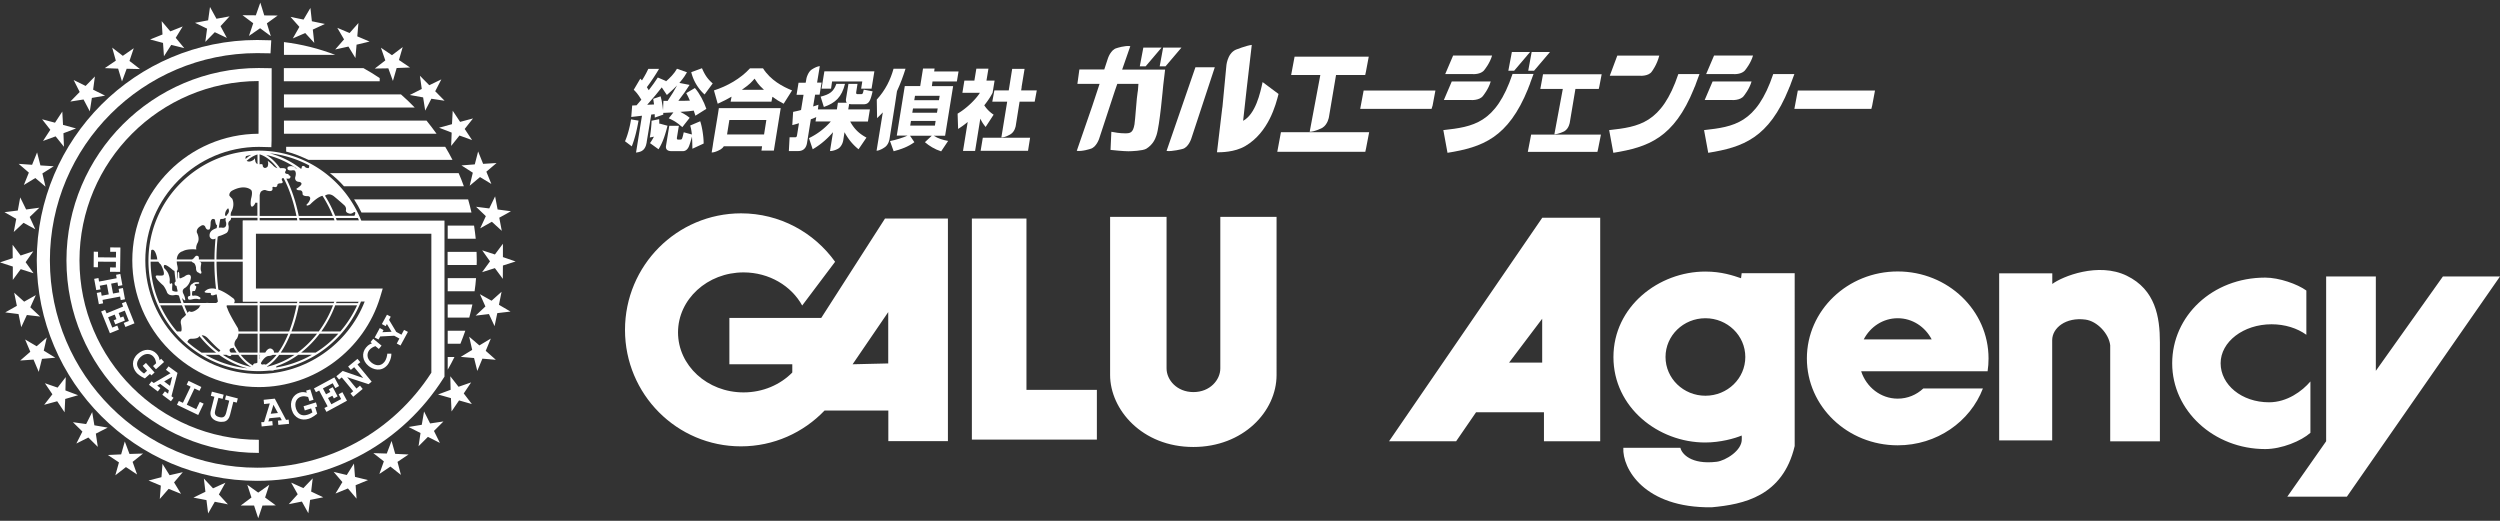 <svg version="1.1" id="レイヤー_1" xmlns="http://www.w3.org/2000/svg" x="0" y="0" width="240" height="50" xml:space="preserve"><rect width="100%" height="100%" fill="#333333" stroke="none"/><style>.st0{fill:#fff}</style><path class="st0" d="M107.73 6.67l.78-2.24c-.51-.08-1.31.19-1.31.19-.57.14-.84.98-.84.98l-.35 1.07h-2.39l-.19 1.38h2.13l-.7 2.12-1.49 4.31c.51.08 1.31-.19 1.31-.19.57-.14.84-.98.84-.98l1.5-4.57.24-.69H109.29l-.05.63c0 .03-.01.11-.03.19-.08.34-.23 2.68-.3 3.07-.14.8-.4.86-.89.86-.53 0-1.02-.09-1.33-.15l-.08 1.74c1.19.13 1.66.13 1.71.13.27 0 1.39-.04 1.72-.24.63-.39.86-.92.98-1.29.31-.9.63-4.61.65-4.8l.18-1.51h-4.12z"/><path class="st0" d="M111.51 4.57h-1.75l-.34 1.8h.56zM111.66 4.57l-.33 1.8h.56l1.53-1.8zM111.99 14.49c.51.08 1.53-.19 1.53-.19.57-.14.84-.98.84-.98l2.26-6.86h-1.86l-2.77 8.03zM121.21 7.88c-.23 1.06-.67 3.06-1.87 3.72l.34-3.07.49-4.22c-.52.06-1.53.46-1.53.46-.87.39-.92 1.65-.92 1.65l-.37 3.89-.01.02-.51 4.29c.35 0 1.68.01 2.72-.6 2.25-1.32 2.93-3.98 3.19-5l-1.53-1.14zM150.03 8.54l-.81 4.35c.39 0 .96-.29.96-.29.44-.26.52-.84.52-.84l.54-3.22h2.24l.06-.26.22-1.15h-5.63l-.26 1.41h2.16zM150.36 12.92h-3.37l-.32 1.66h6.68l.06-.25.28-1.41h-2.31zM137.43 10.45H130.58l.33-1.76H137.8l-.27 1.44-.1.32zM179.65 10.45H172.26l.33-1.76H180l-.27 1.44-.08.32z"/><g><path class="st0" d="M126.75 7.21l-1.02 5.44c.49 0 1.2-.37 1.2-.37.55-.33.65-1.05.65-1.05l.68-4.03H131.06l.07-.32.27-1.44h-7.12l-.33 1.76h2.8zM128.56 12.69h-5.59l-.35 1.88h8.45l.07-.32.3-1.56z"/></g><g><path class="st0" d="M146.89 4.99h-1.75l-.34 1.8h.56zM147.04 4.99l-.33 1.8h.56l1.53-1.8zM142.51 6.7s.52-.63.73-1.37h-3.74l-.76 1.78h2.6c0 .01.84.07 1.17-.41zM142.38 9.19s.52-.63.73-1.37h-3.74l-.76 1.78h2.6c0 .01.84.06 1.17-.41zM145.2 7.11c-1.6 4.75-3.78 5.06-6.64 5.38l.4 2.18c3.35-.54 5.82-1.42 7.74-6.16l.01-.04c.06-.16.12-.32.19-.48h-.01l.33-.89h-2.02z"/></g><g><path class="st0" d="M167.56 6.7s.52-.63.73-1.37h-3.74l-.76 1.78h2.6c0 .01.84.07 1.17-.41zM167.42 9.19s.52-.63.73-1.37h-3.74l-.76 1.78h2.6c0 .01.85.06 1.17-.41zM171.93 8l.33-.89h-2.03c-1.6 4.75-3.78 5.06-6.64 5.38l.4 2.18c3.35-.54 5.82-1.42 7.74-6.16l.01-.04c.07-.14.14-.3.19-.47z"/></g><g><path class="st0" d="M158.58 6.86s.49-.63.71-1.52h-4.03l-.72 1.93h2.89c.01.01.85.06 1.15-.41zM162.82 8l.33-.89h-2.03c-1.6 4.75-3.78 5.06-6.64 5.38l.4 2.18c3.35-.54 5.82-1.42 7.74-6.16l.01-.04c.07-.14.14-.3.19-.47z"/></g><g><path class="st0" d="M95.39 11.01a3.09 3.09 0 01-.9-.9c.43-.54.64-.9.8-1.2l.19-1.17h-.78l.19-1.15h-1.16l-.19 1.15h-.96l-.19 1.17h1.68c-.34.55-1.19 1.44-2.14 2l.05 1.47c.32-.21.56-.37.92-.67l-.45 2.78h1.16l.5-3.1c.18.38.33.57.51.8l.77-1.18zM94.14 14.48h4.55l.2-1.26h-4.54z"/><path class="st0" d="M98.03 8.67l.05-.3h-.01l.29-1.76h-1.19l-.33 2.07h-1.38l-.2 1.08h1.43l-.56 3.44c.38 0 .88-.31.88-.31.42-.25.5-.8.5-.8l.37-2.33h1.45l.2-1.08h-1.5zM86.11 8.75c.35-.75.59-1.43.82-2.15h-1.15c-.3 1.07-.78 2.05-1.61 2.96l.03 1.78c.18-.16.38-.38.55-.55l-.6 3.68c.3 0 .74-.3.74-.3.42-.25.5-.8.5-.8l.54-3.42.18-1.2zM91.86 7.82l.16-.96h-2.34l.04-.28h-1.11l-.27 1.68h-1.48l-.77 4.76h1.03c-.37.18-1.2.44-1.68.52l.35.98c.69-.18 1.38-.42 1.99-.87l-.42-.62h2.09l-.66.62c.41.35.93.68 1.56.88l.67-1c-.53-.1-.94-.22-1.38-.5h1.09l.77-4.76h-2.04l.06-.45h2.34zm-2.11 4.24h-2.37l.07-.45h2.37l-.07.45zm.2-1.24h-2.37l.07-.41h2.37l-.07.41zm.26-1.62l-.07.42h-2.37l.07-.42h2.37z"/><g><path class="st0" d="M73.25 6.56H72c-.91.99-2.18 1.71-3.46 2.12l.36 1.28c.54-.24.87-.42 1.33-.68l-.09.48h3.92l.09-.47c.37.27.66.45 1.08.67l.81-1.28c-.88-.35-2.07-.98-2.79-2.12zm-2.03 2.06c.83-.58.92-.74 1.22-1.07.22.31.31.53.9 1.07h-2.12zM68.93 10.91l-.19 1.15-.28 1.69-.04.29-.1.6c.38 0 .88-.31.88-.31.13-.08.22-.18.29-.29h3.67l-.06.42h1.19l.66-4.08h-5.94l-.08.53zm4.42 2H69.8l.02-.15.2-1.24h3.55l-.22 1.39z"/></g><g><path class="st0" d="M60.58 11.46c-.11.74-.36 1.63-.58 2.1l.65.49c.32-.81.5-1.64.65-2.47l-.72-.12zM63.31 11.86l-.02.07c0-.21 0-.3-.01-.49l-.73.15c0 .31-.08 1.16-.17 1.61l.4-.08c-.19.34-.26.45-.38.62l.82.59c.28-.47.54-.97.86-2.26l-.77-.21zM67.64 9.07l.78-1.06c-.48-.42-.73-.77-1.03-1.46l-1.03.38a4.26 4.26 0 001.28 2.14zM66.26 12.05c.07.25.12.46.16.86l-.78-.21c-.03.12-.1.47-.17.62-.03.07-.11.08-.17.08h-.21c-.14 0-.11-.15-.1-.22l.18-1.1h-.92l-.31 1.9c-.07.41.2.53.54.53h1.08c.18 0 .39-.09.54-.38.1-.19.23-.65.33-1.02.02.32.03.54.04 1.17l1.08-.5c0-.68-.15-1.61-.33-2.14l-.96.41z"/><path class="st0" d="M65.88 8.94c.14.26.21.38.35.72-.49.02-.69.02-1.11.02.57-.76.67-.88 1.08-1.53l-.98-.19c.46-.54.61-.81.73-1.02l-.96-.34c-.28.49-.68.89-1.1 1.25l.05-.07-.79-.34c-.28.42-.48.72-.87 1.22-.07-.11-.08-.12-.18-.29.38-.5.86-1.22 1.17-1.76h-1.03c-.1.21-.27.57-.61 1.11-.08-.09-.1-.12-.16-.17l-.63 1.07c.15.14.4.39.73.95-.16.2-.23.27-.46.54-.25.01-.28.01-.42.02l-.09 1.1c.16-.02.2-.02.26-.03.07-.01.56-.06.77-.09l-.57 3.54c.4-.05.56-.16.56-.16.43-.24.47-.9.47-.9l.43-2.59c.17-.02.29-.03.33-.04 0 .17 0 .18.01.33l.82-.29c-.01-.39-.11-1.27-.26-1.75l-.71.24c.04.23.05.32.08.54-.33.02-.37.02-.66.03.56-.62 1.07-1.24 1.4-1.67l.49.73c.19-.19.5-.41.98-.92-.28.52-.46.81-.91 1.49-.21 0-.29 0-.4-.01l-.05 1.16c.14 0 .19-.01.25-.01.12-.01.65-.04.76-.04l-.45.57c.34.15.8.37 1.3.85l.71-.9c-.11-.09-.29-.25-.9-.57.75-.04 1.03-.08 1.29-.12.07.19.09.27.16.49l1.05-.66c-.23-.68-.64-1.47-1.1-2l-.83.49z"/></g><g><path class="st0" d="M81.79 10.01h1.12c.54 0 .66-.39.86-1.24l-.85-.16c-.09.39-.1.43-.28.43h-.29c-.16 0-.17-.07-.15-.22l.12-.77h-.87l-.23 1.42c-.02.11-.03.27.07.39h-.85l-.1.64h-1.82l.05-.45c-.18.07-.28.1-.51.17l.19-1.13h.43l.19-1.16h-.43l.26-1.58c-.36.03-.81.35-.81.35-.34.26-.47.82-.47.82l-.07.4-.02.02h-.67l-.19 1.16h.67l-.24 1.46c-.31.09-.53.13-.76.18l-.08 1.27c.32-.08.44-.12.64-.18l-.18 1.12c-.03.16-.04.23-.22.23h-.5l-.07 1.32h.9c.72 0 .82-.62.85-.81l.36-2.24c.21-.07.25-.09.52-.21l-.07.42h1.47a6.49 6.49 0 01-2.1 1.6l.36 1.07c.39-.23 1.15-.71 1.95-1.64l-.13.81-.16 1 .01-.01v.01c.38 0 .76-.22.76-.22.42-.25.5-.8.5-.8l.12-.77.01-.01c.49.92 1.07 1.41 1.34 1.63l.76-1.12c-.47-.26-1.08-.64-1.56-1.54h1.7l.19-1.17h-2.08l.09-.52c.05.01.15.03.27.03z"/><path class="st0" d="M79.88 7.82h2.9l-.11.69h1l.27-1.66h-4.8l-.27 1.66h.91z"/><path class="st0" d="M78.78 9.28l.31.99c1.12-.39 1.72-.96 2.03-2.22h-.83c-.27.75-.62 1-1.51 1.23z"/></g></g><g><path class="st0" d="M36.46 31.49l-.49.91.37.19.16-.29 1.34-.07.5.27-.25.48.36.19.71-1.31-.37-.19-.25.46-.5-.27-.69-1.15.16-.31-.36-.19-.49.9.37.2.11-.21.45.75-.88.04.11-.2zM35.14 33.36c-.45.54-.35 1.29.24 1.77.4.33 1.22.63 1.83-.11.11-.13.38-.61.36-1.07h-.39c-.01.17-.07.54-.29.81-.37.45-.87.34-1.24.04-.53-.43-.39-.96-.19-1.2.15-.18.36-.3.58-.37l.33.27.26-.32-.8-.66-.26.32.14.12c-.08.03-.34.11-.57.4zM25.08 40.53l.04.41 1.06-.11-.04-.41-.38.04.1-.31 1.03-.1.16.29-.37.04.04.41 1.03-.1-.04-.41-.25.03-1.08-2.04-1.07.11.04.41.55-.06-.55 1.79-.27.01zm1.17-1.67l.43.79-.69.07.26-.86zM32.29 36.12l.26.32.26-.21 1.1 1.33-.26.21.26.32.91-.75-.26-.32-.34.28-.89-1.09 2.05.67.3-.24-1.36-1.65.27-.22-.27-.32-.9.74.26.32.32-.26.87 1.04-1.97-.68zM30.14 37.29l.19.36.31-.16.81 1.52-.31.16.2.37 1.97-1.07-.44-.82-.36.2.24.46-.94.5-.32-.6.42-.22.14.26.36-.2-.47-.88-.37.2.14.26-.41.22-.3-.56.94-.5.25.47.36-.2-.45-.83zM28.77 37.69c-.65.2-1 .87-.76 1.66.25.81.96 1.06 1.6.86.39-.12.76-.43.84-.49l-.19-.63.19-.06-.12-.4-1.19.37.12.4.61-.19.12.38-.13.08c-.11.07-.24.11-.36.15-.23.07-.48.08-.7-.05-.19-.12-.32-.33-.39-.56-.18-.6.1-1.01.49-1.13.26-.08.43-.03.68.03l.12.39.4-.12-.31-1-.4.12.06.2c-.21-.05-.38-.1-.68-.01zM13.91 36.33l.49-.44.13.15.31-.28-.83-.92-.31.28.42.47-.29.27-.13-.09c-.11-.08-.2-.17-.29-.26-.16-.18-.28-.4-.25-.65.03-.22.17-.43.34-.59.46-.42.96-.34 1.23-.03.18.2.21.37.26.63l-.3.27.28.31.78-.7-.28-.31-.15.14c-.03-.2-.07-.38-.28-.61-.45-.5-1.21-.54-1.82.01-.63.56-.55 1.32-.1 1.82.27.29.71.49.79.53zM9 24.16l-.01 1.49.41.01.01-.54 1.72.01-.01.55-.55-.01-.01.42.97.01.03-2.34-.98-.01v.42h.56l-.01.55-1.72-.02v-.53zM19.55 38.75l-.37-.17-.34.7-.91-.43.74-1.56.48.23.18-.37-1.23-.59-.18.37.38.19-.74 1.55-.39-.18-.18.37 2.04.98zM12.37 30.81l-.49.19.16.39.87-.35-.83-2.08-.38.16.12.31-1.59.65-.14-.33-.38.15.84 2.09.86-.35-.15-.39-.48.2-.4-.99.63-.26.17.44-.27.11.16.39.92-.37-.15-.39-.28.11-.17-.44.59-.23zM16.18 35.17l-.25.33.44.33-1.61.94-.21-.16-.25.33.85.64.25-.33-.31-.23.29-.17.83.62-.08.32-.3-.22-.25.33.83.62.25-.33-.2-.15.58-2.24-.86-.63zm.14 1.87l-.56-.42.77-.45-.21.87zM20.39 40.16c.17.18.34.24.55.3.19.05.37.05.56.02.31-.05.51-.34.58-.64l.32-1.27.33.08.1-.4-1.13-.29-.1.4.41.1-.29 1.14c-.1.38-.25.55-.68.44-.47-.12-.44-.41-.38-.64l.31-1.21.4.1.1-.4-1.13-.29-.1.4.34.09-.3 1.18c-.1.32-.14.63.11.89zM9.7 28.04l-.41.08.2 1.08.41-.08-.06-.33 1.69-.32.06.34.41-.08-.2-1.08-.41.08.06.34-.6.11-.18-.95.61-.12.06.35.41-.08-.2-1.08-.41.08.06.33-1.69.32-.06-.34-.41.08.2 1.08.41-.07-.07-.35.68-.13.18.96-.68.13zM47.51 25.74l.76 1.03.01-1.28 1.22-.39-1.22-.42V23.4l-.77 1.03-1.22-.4.75 1.06-.76 1.04zM46.97 20.01l-1.27-.16.94.9-.54 1.17 1.12-.63.95.87-.24-1.26 1.12-.62-1.28-.17-.24-1.26zM39.34 9.12l1.28.23.2 1.27.59-1.14 1.27.19-.9-.91.59-1.14-1.16.56-.9-.91.18 1.27zM12.43 43.58l-.45-1.2-.35 1.24-1.28.06 1.07.71-.35 1.24 1.02-.79 1.07.71-.43-1.21 1-.8zM2.58 30.24l1.28.15-.95-.89.53-1.17-1.12.63-.96-.86.26 1.26-1.12.63 1.28.16.26 1.26zM6.28 37.48l.03-1.28-.78 1.01-1.22-.42.72 1.06-.79 1.01 1.25-.34.71 1.06.06-1.28 1.24-.36zM9.06 40.83l-.21-1.27-.58 1.15L7 40.53l.91.9-.58 1.15L8.48 42l.91.9-.19-1.27 1.14-.58zM1.23 26.87l.76-1.03 1.23.39-.76-1.06.74-1.05-1.22.41-.77-1.03.01 1.28-1.22.41 1.23.4zM4.2 33.66l.29-1.26-.97.84-1.11-.65.5 1.18-.97.84 1.28-.09.5 1.18.31-1.25 1.28-.11zM11.34 6.59l.37 1.23.45-1.22 1.28.03-1.01-.78.41-1.22-1.05.73-1.02-.79.35 1.25-1.06.72zM4.13 13.53l1.21-.44.8 1-.05-1.3 1.21-.46-1.25-.34-.07-1.28-.7 1.07-1.24-.33.79 1.01zM2.29 17.76l1.1-.67.98.83-.3-1.27 1.09-.69-1.28-.08-.32-1.25-.48 1.19-1.29-.09.98.84zM8.02 9.55l.6 1.14.2-1.29 1.27-.22-1.15-.57.17-1.27-.89.91-1.15-.57.58 1.15-.9.92zM41.29 40.65l-.58-1.15-.22 1.28-1.27.21 1.15.58-.19 1.27.9-.9 1.15.58-.57-1.15.91-.91zM37.94 43.57l-.35-1.24-.46 1.21-1.29-.04 1.01.79-.43 1.21 1.06-.71 1.01.8-.33-1.25 1.06-.71zM45.23 36.71l-1.21.42-.79-1.01.03 1.3-1.21.45 1.24.35.06 1.28.72-1.06 1.23.35-.78-1.02zM47.12 32.5l-1.1.66-.98-.84.29 1.27-1.1.67 1.28.11.31 1.24.49-1.18 1.29.11-.97-.86zM48.15 28.01l-.96.86-1.12-.63.53 1.18-.94.88 1.28-.15.54 1.16.26-1.25 1.27-.15-1.11-.65zM30.02 45.92l-.9.94-1.17-.53.63 1.12-.86.95 1.26-.25.62 1.12.17-1.28 1.26-.25-1.16-.55zM34.08 45.78l-.1-1.28-.69 1.1-1.26-.3.84.98-.66 1.1 1.19-.49.83.98-.09-1.29 1.19-.49zM21.64 46.34l-1.19.54-.88-.94.15 1.27-1.15.56 1.25.24.16 1.28.64-1.12 1.26.25-.87-.95zM25.85 46.54l-1.06.75-1.05-.75.4 1.22-1.03.77h1.28l.4 1.22.41-1.22 1.28-.01-1.03-.76zM16.28 45.62l-.68-1.09-.1 1.28-1.24.32 1.18.49-.1 1.28.85-.97 1.19.48-.67-1.1.84-.98zM1.32 22.27l.94-.88 1.13.62-.54-1.18.93-.89-1.27.17-.57-1.16-.23 1.26-1.28.16 1.13.64zM15.65 4.12l.09 1.28.7-1.09 1.25.31-.82-.99.67-1.09-1.19.47-.83-.98.08 1.28-1.19.48zM42.98 34.27v1.22c.23-.4.45-.81.65-1.22h-.65zM44.67 31.75h-1.69V33h1.22c.17-.41.32-.83.47-1.25zM45.77 25c0-.27-.01-.55-.02-.82h-2.78v1.26h2.79c.01-.15.01-.29.01-.44zM45.7 26.7h-2.72v1.26h2.58c.06-.41.11-.83.14-1.26zM45.35 29.23h-2.37v1.26h2.07c.11-.42.21-.84.3-1.26zM27.47 14.1v.45c.75.17 1.47.49 2.15.8h13.82c-.22-.43-.45-.85-.7-1.26H27.47zM33.02 17.88h11.51c-.15-.43-.32-.84-.5-1.26H31.67c.49.38.94.8 1.35 1.26zM45.67 22.92c-.04-.42-.1-.84-.16-1.26h-2.53v1.26h2.69zM44.94 19.14H33.99c.26.4.5.82.71 1.26h10.56c-.09-.42-.2-.84-.32-1.26zM45.39 16.58l-.3 1.25.99-.83 1.09.66-.48-1.18.98-.83-1.29.08-.48-1.19-.32 1.24-1.28.1zM40.95 11.58H27.26v1.26h14.65c-.31-.43-.63-.85-.96-1.26zM36.46 7.5c-.51-.34-1.03-.66-1.57-.96h-7.64V7.8h9.2v-.3zM43.36 12.73l-.05 1.28.8-1 1.21.44-.71-1.07.8-1.01-1.24.33-.71-1.07-.07 1.29-1.24.34zM19.71 4.02l.91-.93 1.16.55-.61-1.13.87-.94-1.26.23-.62-1.13-.18 1.28-1.26.24 1.16.56zM23.9 3.45l1.07-.74 1.03.76-.38-1.23 1.04-.75-1.29-.01-.38-1.23-.43 1.22-1.28-.01 1.03.77zM38.49 9.06H27.26v1.26h12.55c-.42-.44-.86-.86-1.32-1.26zM27.26 4.04v1.23h4.93c-1.56-.6-3.21-1.02-4.93-1.23zM33.45 4.47l.67 1.1.11-1.28 1.25-.3-1.18-.5.11-1.28-.85.96-1.18-.5.65 1.11-.85.97zM37.28 6.56l.44 1.21.36-1.24 1.28-.05-1.06-.72.36-1.24-1.03.78-1.06-.72.42 1.22-1.01.78zM28.11 3.69l1.19-.52.87.95-.14-1.28 1.16-.54-1.25-.26L29.8.76l-.66 1.12-1.25-.26.85.96zM18.25 28.41s-.32-.02-.18.3c0 0 .02.12.37.03 0 0 .34-.13.69 0 0 0 .29-.1-.03-.25 0 0-.15-.17-.56-.1 0 0-.18.08-.07-.44l.24-.02s.27-.52.03-.5c0 0-.18-.12.1-.18 0 0 .44.02.24-.15 0 0-.44-.08-.61.15 0 0-.25.05-.25.49 0 0 .1.48.03.67z"/><path class="st0" d="M34.68 21.18c-1.55-3.93-5.38-6.72-9.85-6.72-5.83 0-10.58 4.75-10.58 10.58S19 35.63 24.83 35.63c.33 0 .66-.02.99-.05h.39s.04-.01.1-.05c3.8-.54 6.96-3.11 8.34-6.57v-.06H23.38v-7.65h11.3v-.07zM25.19 35s-.23-.03-.09-.24c0 0 .33-.59.72-.59 0 0 .2-.01.35-.1h.38c-.32.4-.67.72-1.03.94-.07-.04-.17-.05-.33-.01zm.45.21v-.03c.41-.26.8-.63 1.16-1.11h1.47c-.8.53-1.69.92-2.63 1.14zm1.31-1.36c.35-.51.67-1.13.95-1.82h2.54c-.55.7-1.17 1.31-1.87 1.82h-1.62zm-.45 1.43c.02-.04.03-.08.04-.12.74-.26 1.45-.63 2.09-1.1h1.32c-1.05.6-2.21 1.02-3.45 1.22zm3.8-1.43h-1.39c.66-.52 1.26-1.13 1.78-1.82h1.79c-.63.7-1.37 1.32-2.18 1.82zm2.01-4.9h2.12l-.06.15h-2.11c.02-.05.04-.1.05-.15zm1.97.36c-.42.92-.96 1.76-1.61 2.51h-1.82c.54-.76.99-1.6 1.33-2.51h2.1zm-5.53-.36h3.34c-.02.05-.03.1-.05.15h-3.32l.03-.15zm3.22.36c-.35.92-.82 1.76-1.37 2.51h-2.62c.29-.76.53-1.6.71-2.51h3.28zm-7.04-.36h3.61c-.01.05-.02.1-.02.15h-3.58v-.15zm0 .36h3.54c-.18.92-.42 1.76-.71 2.51h-2.83v-2.51zm0 2.72h2.75c-.29.7-.61 1.32-.98 1.82h-.4c.01-.05 0-.1-.02-.16 0 0-.31-.56-.75.05 0 0-.02.06-.07.11h-.54v-1.82zm0 2.03h.05c-.03.07-.04.18-.02.34 0 0-.01.04-.03.1v-.44zm-1.31-19.07c.17-.05.34-.09.51-.13-.19.11-.38.25-.55.4-.03-.1 0-.19.04-.27zm-1.72 5c.19.29-.02.53-.02.53a.81.81 0 00-.14.2h-.11c-.01-.03-.02-.05-.02-.05-.04-.43.29-.68.29-.68zm-.76 1.07c.08-.05.15-.04.15-.04.16 0 .25-.04.3-.09h.08c-.05.25.04.43.04.43.08.59-.36.5-.36.5-.12-.02-.23-.01-.34 0 .04-.28.08-.54.13-.8zm-3.6 3.06c.46-.27 1.31-.17 1.31-.17-.08-.3.13-.65.13-.65.23-.44-.08-.97-.08-.97-.08-.4.34-.61.34-.61.32-.25.46.04.46.04.15.44.42.25.42.25.1-.15.1-.67.1-.67.09-.53.42-.25.42-.25.05.4.13.52.2.54-.01.09-.03.18-.04.27-.22.07-.36.16-.36.16-.44.27-.3.69-.3.69.16.3.4.23.55.15-.06.65-.1 1.32-.1 2.01h-1.5v-.05c.03-.29-.12-.29-.12-.29-.19-.1-.35.22-.35.22a.44.44 0 00-.16.12h-1.49c.04-.69.57-.79.57-.79zm.87 1c.07.08.21.13.21.13.15.12.2.44.2.44-.02.44.22.47.22.47.37.29.29-.08.29-.08-.13-.2-.02-.71-.02-.71.05-.22-.12-.22-.12-.22-.01-.01-.02-.02-.02-.03h1.41c0 .91.06 1.78.16 2.62-.37-.09-.74-.07-1.02.18 0 0-.32.2.35.2 0 0 .24-.03.17.15 0 0 .03.18.42.02 0 0 .07-.02.15-.02.03.23.07.45.11.67-.04.06-.09.11-.18.15h-.66c-.1-.01-.22-.02-.35 0h-2.1c-.06-.16-.11-.33-.16-.49.29.33.31.22.31.22.02-.27-.19-.65-.19-.65-.17-.38.17-.53.17-.53.53-.36.57-1.01.57-1.01-.02-.46-.51-.17-.51-.17-.11.11-.34.19-.34.19-.25.15-.25 0-.25 0-.02-.15-.02-.4-.02-.4-.08-.3-.15-.06-.15-.06l.02.3c.02.14.01.23-.01.3-.04-.26-.07-.52-.09-.78.17-.11.02-.61.02-.61a1.69 1.69 0 01-.03-.3h1.44zm2.72 8.49s.07.08-.1.15c0 0-.01.01-.02.03-.61-.45-1.16-.99-1.65-1.59.14-.02.33.02.56.24 0-.01.79.87 1.21 1.17zm-1.87-4.3c-.06.06-.11.13-.15.23 0 0-.44.44-.81.4 0 0-.13-.15-.27.07 0 0-.01.01-.02.03-.11-.24-.22-.48-.31-.73h1.56zm-2.66-3.38c.06.04.1.06.15.08.03.34.07.68.12 1.01-.15.11-.1.22-.1.22 0 .19.17.21.17.21l.01.02c.03.17.07.33.11.5-.21.09-.5-.06-.5-.06-.06-.04-.02-.53-.02-.53.04-.34-.21-.11-.21-.11-.06-.08-.04-.29-.04-.29.04-.27-.09-.59-.09-.59-.08-.32-.44-.65-.44-.65-.22-.78.84.19.84.19zm-2.08-1.91c.37-.27.56.73.56.73 0 .06.01.11.03.16h-.64c0-.3.02-.59.05-.89zm-.06 1.1h.74c.1.16.24.28.24.28.42.78.27.97.27.97 0 .13-.53.08-.53.08-.7-.09.42.89.42.89.17.11.4.63.4.63.13.51.76.36.76.36.16-.04.31 0 .42.05.07.24.14.48.23.72H15.3a9.99 9.99 0 01-.84-3.98zm3.05 5.43s-.25.17-.12.62c0 0 .11.54-.01.65h-.39c-.65-.75-1.19-1.6-1.61-2.51h2.09c.12.31.25.61.39.91-.07.09-.19.2-.35.33zm.48 2.28c.04-.12.14-.31.36-.31 0 0 .67.03.76-.22 0 0 .01-.01.04-.03.48.6 1.01 1.13 1.6 1.59h-1.39c-.48-.31-.94-.66-1.37-1.03zm5.77 2.53c-1.46-.15-2.83-.61-4.04-1.3h1.31c.83.6 1.75 1.04 2.73 1.3zm-2.37-1.3h.35c.01.01.02.01.03.02 0 0 .42.24.44-.02h.66c.38.51.81.91 1.26 1.17-.99-.22-1.9-.62-2.74-1.17zm.85-.64s.09.01.17-.06c.1.17.2.34.31.49h-.57c-.02-.03-.04-.07-.08-.11 0 0-.13-.25.17-.32zm2.48 1.38a.53.53 0 01-.15.08s-.27-.03-.28.21c-.42-.22-.81-.57-1.18-1.03h1.6v.74zm0-.95h-1.76c-.16-.22-.31-.46-.45-.72 0-.04.01-.09 0-.14 0 0 0-.25.24-.49 0 0 .11-.19.15-.47h1.83v1.82zm0-2.03H22.9c-.01-.11-.02-.22-.07-.33 0 0-.89-1.45-.99-1.87 0 0-.13-.19-.06-.31h2.95v2.51zm0-2.87v.15h-2.26c.04-.05.07-.11.07-.2 0 0 .03-.19-.25-.34 0 0-.63-.52-1.32-.76-.1-.86-.17-1.75-.17-2.68h2.53v3.83h1.4zm0-7.77h-1.41v3.73h-2.53c0-.75.05-1.47.12-2.18.14-.09.25-.1.25-.1.3-.1.57-.25.57-.25.29-.17.23-.69.23-.69-.1-.32.06-.46.06-.46.18-.12.18-.28.17-.32h2.54v.27zm0-.46h-2.57c-.02-.23.05-.37.05-.37.4-.72.09-1.28.09-1.28-.09-.06-.27-.29-.27-.29-.04-.32.27-.48.27-.48 1.18-.63 1.77-.1 1.77-.1.27.15.04.89.04.89-.13.88.13.74.13.74.17-.06.3-.38.3-.38.07.02.13.02.18.01v1.26zm0-4.96c-.14-.07-.2-.24-.2-.24-.08-.53-.15-.19-.15-.19-.34.25-.58.19-.69.11.33-.29.68-.5 1.04-.61v.93zm4.96.12c.01.1 0 .25-.08.26 0 0-.27 0-.34-.15 0 0-.27-.19-.3.11 0 0 0 .07-.06.11a8.53 8.53 0 00-3-1.49c1.34.14 2.62.55 3.78 1.16zm-4.75-1.06c.62.19 1.19.65 1.7 1.33-.2-.05-.38-.23-.38-.23-.15-.19-.55-.48-.55-.48.11.34-.02.57-.02.57-.34.3-.46-.08-.46-.08.05-.25-.27-.16-.3-.15v-.96zm0 3.92c.04-.22.11-.33.11-.33.3-.27.53-.13.53-.13.7.23.59-.21.59-.21-.04-.17.13-.13.13-.13.34.11.34-.19.34-.19.02-.15.29-.15.29-.15.36 0 .17-.25.17-.25-.13-.27.11-.25.11-.25.01 0 .02.01.03.01.52.98.94 2.21 1.23 3.62h-3.53v-1.99zm0 2.44v-.25h3.57c.02.08.03.17.04.25h-3.61zm2.56-4.03c.15.01.28 0 .28 0 .3-.23-.06-.34-.06-.34.04-.11-.13-.11-.13-.11-.36-.04-.15-.3-.15-.3.14-.29-.31-.27-.54-.25-.41-.57-.86-1.01-1.34-1.28 1.07.24 2.07.7 2.97 1.33-.04-.01-.09-.03-.14-.05 0 0-.25-.34-.74-.13 0 0-.23.38.36.34 0 0 .34-.08.36.13 0 0 .1.15-.02.53 0 0-.09.42.38.44 0 0 .38.06.15.34 0 0-.23.23-.4.3 0 0-.08.15.29.17 0 0 .27-.04.29.29 0 0-.1.29.51.27 0 0 .32.02.19.36 0 0-.11.29-.3.42 0 0-.13.27.32.02 0 0 .71-.74 1.19-.83.38.6.72 1.24.99 1.93h-3.27c-.28-1.38-.69-2.59-1.19-3.58zm1.27 4.03c-.01-.08-.03-.17-.04-.25h3.31c.03.08.06.17.09.25h-3.36zm2.44-2.39c.1-.08.45-.3.91.1 0 0 .51.42.97.84 0 0 .19.19.13.44 0 0-.06.23.29.32 0 0 .19.1.44-.1 0 0 .09-.05.14-.03.01.02.02.05.03.07 0 .04-.01.1-.04.19 0 0-.02.05-.05.1h-1.84c-.28-.69-.6-1.33-.98-1.93zm1.13 2.39c-.03-.08-.05-.17-.08-.25h2.11c.04.08.07.17.1.25h-2.13z"/><path class="st0" d="M41.41 22.44v13.34c-3.69 5.71-9.92 9.12-16.72 9.12-10.97 0-19.9-8.93-19.9-19.9s8.93-19.9 19.9-19.9l1.28.02.07-1.25-1.35-.03C13.02 3.84 3.53 13.33 3.53 25s9.49 21.16 21.16 21.16c7.29 0 13.97-3.68 17.88-9.85l.1-.15V21.18H23.31v7.77h11.7c-1.61 4.13-5.67 6.95-10.16 6.95-6.01 0-10.9-4.89-10.9-10.9s4.89-10.9 10.9-10.9l1.2.03.02-.64.01-6.94-1.24-.02C14.67 6.52 6.38 14.81 6.38 25s8.29 18.48 18.47 18.48v-1.26C15.36 42.22 7.63 34.5 7.63 25c0-9.49 7.71-17.2 17.2-17.22 0 .9-.01 4.14-.01 5.06-6.69.03-12.12 5.47-12.12 12.16 0 6.7 5.45 12.16 12.16 12.16 5.32 0 10.11-3.56 11.64-8.65l.24-.81H24.57v-5.26h16.84z"/></g><g><path class="st0" d="M190.81 35.64c.06-.4.09-.81.09-1.23 0-4.61-3.9-8.35-8.72-8.35-4.81 0-8.72 3.74-8.72 8.35s3.9 8.34 8.72 8.34c3.76 0 6.96-2.27 8.18-5.46h-5.72c-.65.61-1.51.98-2.46.98-1.63 0-3.01-1.1-3.51-2.63h12.14zm-8.63-5.09c1.41 0 2.63.82 3.26 2.03h-6.52c.63-1.21 1.85-2.03 3.26-2.03zM217.83 38.62c-2.64 0-4.65-1.69-4.65-3.75s2.19-3.74 4.89-3.74c1.29 0 2.47.38 3.34 1.01v-4.25c-.86-.62-2.61-1.24-3.95-1.24-5.08 0-8.93 3.69-8.93 8.23 0 4.55 4 8.23 8.93 8.23 1.58 0 3.45-.77 4.34-1.56v-4.93c-.79.93-2.24 2-3.97 2zM78.84 30.52h-8.82v4.45h6.04v.79c-1.15 1.17-2.82 1.91-4.68 1.91-3.48 0-6.29-2.58-6.29-5.76 0-3.18 2.82-5.76 6.29-5.76 2.46 0 4.6 1.3 5.63 3.18l3.16-4.2c-2.02-2.82-5.31-4.65-9.03-4.65C64.98 20.49 60 25.49 60 31.67s4.98 11.18 11.13 11.18c3.15 0 6-1.32 8.03-3.44h6.12v2.94H91V20.98h-6.04l-6.12 9.54zm6.43 4.37l-3.42.08 3.42-5.01v4.93zM98.54 20.98H93.3V42.2h12v-4.77h-6.76zM133.35 42.36h6.44l1.91-2.78h6.52v2.78h5.4V20.9h-5.56l-14.71 21.46zm14.7-7.55h-3.18l3.18-4.21v4.21z"/><path class="st0" d="M234.52 26.54l-6.44 9.06v-9.06h-4.77v15.82l-3.73 5.32h5.72L240 26.54zM106.57 20.82V36c0 3.3 3.05 6.91 7.99 6.91 4.77 0 7.99-3.4 7.99-6.91V20.82h-5.4v14.55c0 1.09-.98 2.27-2.58 2.27-1.59 0-2.58-1.17-2.58-2.27V20.82h-5.42zM172.29 26.23h-5.09l-.06.48c-.77-.26-1.86-.64-3.43-.64-4.47 0-8.82 3.35-8.82 8.21 0 4.83 4.3 8.2 8.81 8.2 1.45 0 2.84-.39 3.5-.67.02.13.01.21.01.32.06 1.12-1.58 2.1-2.41 2.2-2.49.3-3.37-.8-3.48-1.34h-5.48c-.11 1.97 1.99 5.79 8.48 5.71 3.06-.28 6.83-1.05 7.97-5.88V26.23zm-8.57 11.76c-2.11 0-3.83-1.66-3.83-3.72 0-2.05 1.71-3.72 3.83-3.72 2.11 0 3.83 1.66 3.83 3.72 0 2.06-1.71 3.72-3.83 3.72zM191.92 26.24v16.04h5.09v-9.62c0-1.18 1.31-2.23 3.19-1.98 1.14.15 2.26 1.37 2.38 2.47v9.22h4.77v-9.5c0-2.45-.43-5.06-3.18-6.4-2.73-1.33-6.19.07-7.15.79v-1.02h-5.1z"/></g></svg>
